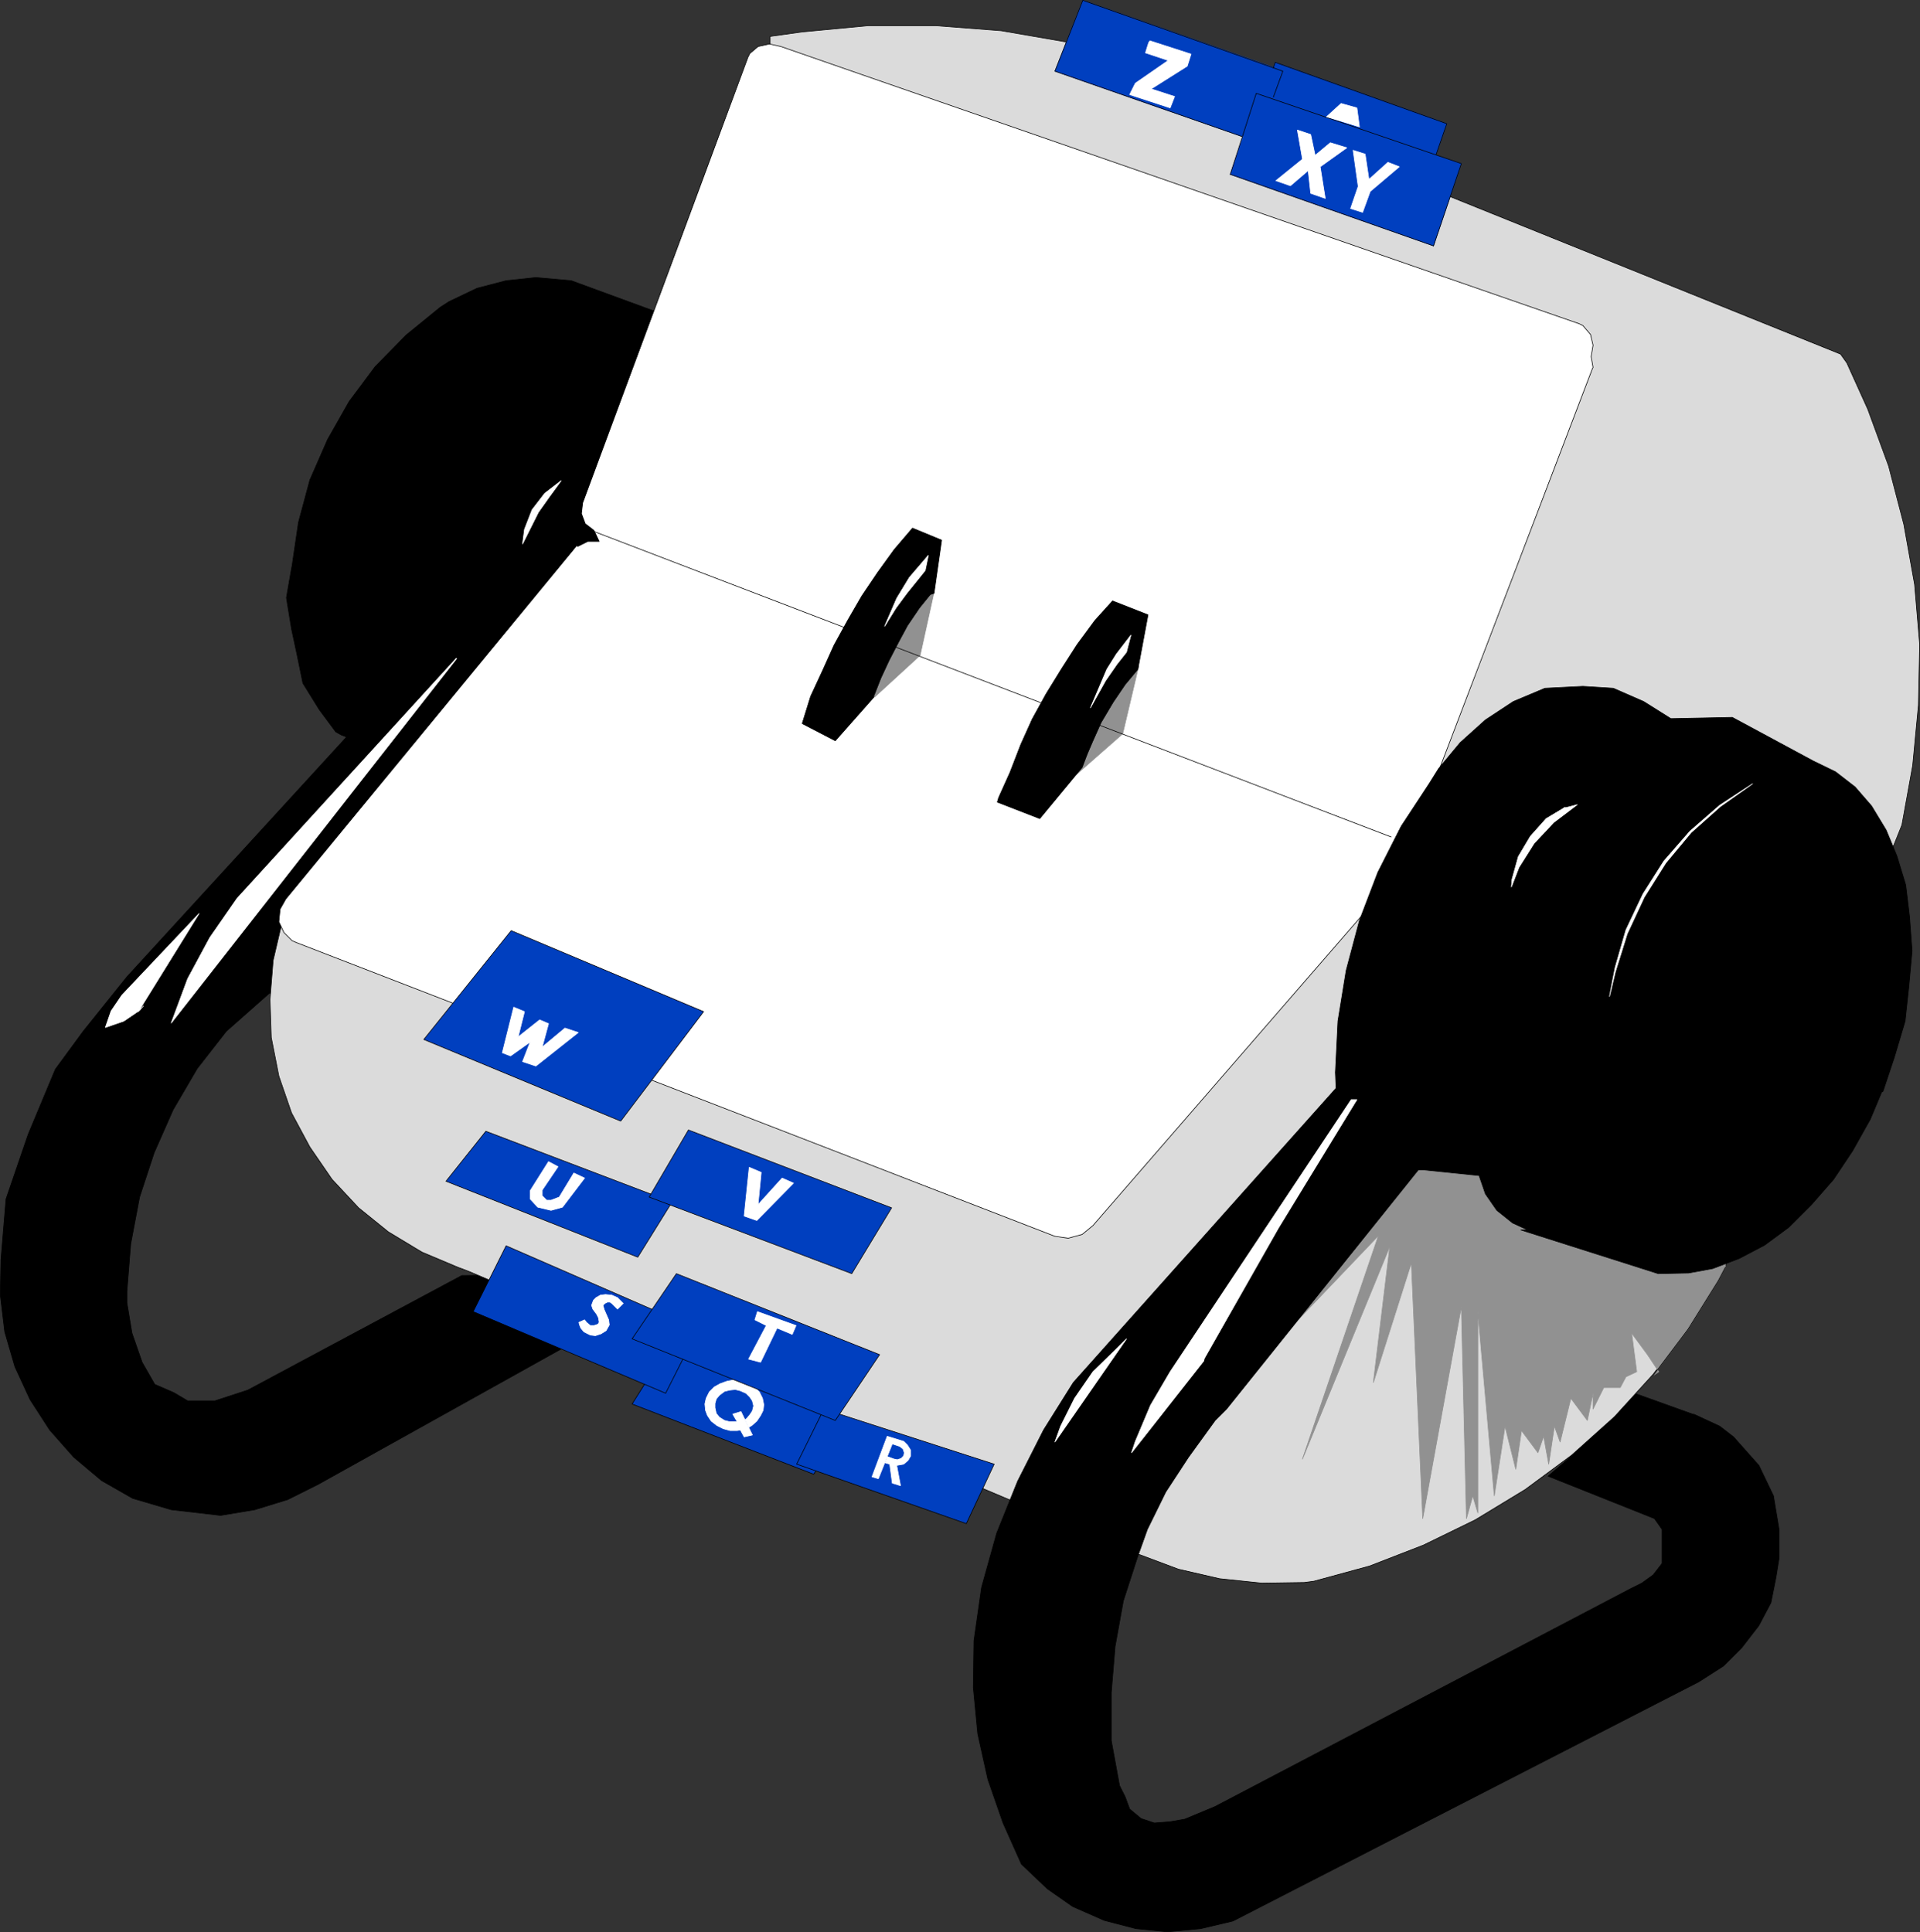<?xml version="1.0" encoding="UTF-8" standalone="no"?>
<svg
   version="1.0"
   width="129.681mm"
   height="130.521mm"
   id="svg80"
   sodipodi:docname="Address File 02.wmf"
   xmlns:inkscape="http://www.inkscape.org/namespaces/inkscape"
   xmlns:sodipodi="http://sodipodi.sourceforge.net/DTD/sodipodi-0.dtd"
   xmlns="http://www.w3.org/2000/svg"
   xmlns:svg="http://www.w3.org/2000/svg">
  <rect width="100%" height="100%" fill="#333333" stroke="none"/>
  <sodipodi:namedview
     id="namedview80"
     pagecolor="#ffffff"
     bordercolor="#000000"
     borderopacity="0.25"
     inkscape:showpageshadow="2"
     inkscape:pageopacity="0.0"
     inkscape:pagecheckerboard="0"
     inkscape:deskcolor="#d1d1d1"
     inkscape:document-units="mm" />
  <defs
     id="defs1">
    <pattern
       id="WMFhbasepattern"
       patternUnits="userSpaceOnUse"
       width="6"
       height="6"
       x="0"
       y="0" />
  </defs>
  <path
     style="fill:#000000;fill-opacity:1;fill-rule:evenodd;stroke:none"
     d="m 68.922,253.44 -11.15,9.856 -7.434,9.533 -6.141,10.503 -4.848,10.988 -3.717,11.311 -2.262,11.957 -0.97,12.119 v 2.908 l 1.293,7.756 2.586,7.433 3.232,5.655 4.848,2.101 3.555,2.101 h 6.949 l 8.403,-2.747 54.621,-29.246 33.774,-0.485 v 14.542 l -70.458,39.264 -7.757,3.878 -8.403,2.585 -8.726,1.454 -12.605,-1.454 -9.858,-2.908 -7.918,-4.524 -7.11,-5.979 -6.141,-6.948 -5.01,-7.756 -3.878,-8.402 -2.586,-8.887 -1.131,-9.372 0.162,-9.049 1.293,-15.512 5.656,-16.481 6.949,-16.643 7.11,-9.695 11.15,-13.896 56.075,-61.239 -1.293,-0.485 -1.454,-0.808 -4.202,-5.655 -4.202,-6.786 -1.454,-7.11 -1.454,-6.786 -1.293,-7.917 1.293,-7.433 0.162,-0.808 1.616,-10.988 2.909,-10.826 4.525,-10.341 5.494,-9.695 6.626,-8.887 7.918,-8.079 8.726,-7.11 2.262,-1.454 7.11,-3.393 7.434,-1.939 7.595,-0.808 9.05,0.808 22.462,8.241 V 252.794 l -99.384,0.808 v 0 z"
     id="path1" />
  <path
     style="fill:none;stroke:#000000;stroke-width:0.162px;stroke-linecap:round;stroke-linejoin:round;stroke-miterlimit:4;stroke-dasharray:none;stroke-opacity:1"
     d="m 68.922,253.44 -11.15,9.856 -7.434,9.533 -6.141,10.503 -4.848,10.988 -3.717,11.311 -2.262,11.957 -0.97,12.119 v 2.908 l 1.293,7.756 2.586,7.433 3.232,5.655 4.848,2.101 3.555,2.101 h 6.949 l 8.403,-2.747 54.621,-29.246 33.774,-0.485 v 14.542 l -70.458,39.264 -7.757,3.878 -8.403,2.585 -8.726,1.454 -12.605,-1.454 -9.858,-2.908 -7.918,-4.524 -7.11,-5.979 -6.141,-6.948 -5.01,-7.756 -3.878,-8.402 -2.586,-8.887 -1.131,-9.372 0.162,-9.049 1.293,-15.512 5.656,-16.481 6.949,-16.643 7.11,-9.695 11.15,-13.896 56.075,-61.239 -1.293,-0.485 -1.454,-0.808 -4.202,-5.655 -4.202,-6.786 -1.454,-7.11 -1.454,-6.786 -1.293,-7.917 1.293,-7.433 0.162,-0.808 1.616,-10.988 2.909,-10.826 4.525,-10.341 5.494,-9.695 6.626,-8.887 7.918,-8.079 8.726,-7.11 2.262,-1.454 7.11,-3.393 7.434,-1.939 7.595,-0.808 9.05,0.808 22.462,8.241 V 252.794 l -99.384,0.808 v 0"
     id="path2" />
  <path
     style="fill:#dbdbdb;fill-opacity:1;fill-rule:evenodd;stroke:none"
     d="m 485.527,210.621 2.747,-15.189 1.454,-15.35 0.323,-15.512 -1.293,-15.35 -2.747,-15.35 -3.878,-14.865 -5.333,-14.542 -5.333,-11.795 -1.616,-2.262 L 272.376,10.745 255.57,7.837 238.764,6.544 H 221.634 L 204.666,8.16 196.586,9.291 v 2.101 l -2.909,0.646 -2.101,1.939 -0.485,0.808 -42.016,113.915 -0.323,2.585 0.808,2.585 2.101,1.616 0.162,0.162 1.454,2.908 h -2.909 l -2.747,1.293 -74.336,90.162 -1.454,2.747 -0.162,3.07 0.323,-0.323 -2.262,9.695 -0.808,10.018 0.323,9.695 1.939,9.856 3.232,9.372 4.686,8.725 5.656,8.241 6.787,7.271 7.595,6.14 8.565,5.171 9.211,3.878 2.586,0.969 170.973,72.227 10.342,3.878 10.504,2.424 10.827,1.131 10.827,-0.162 2.424,-0.323 14.221,-3.878 13.736,-5.332 13.251,-6.463 12.766,-7.756 11.797,-8.725 10.989,-9.856 9.858,-10.826 8.888,-11.795 7.757,-12.442 1.778,-3.555 45.086,-112.46 z"
     id="path3" />
  <path
     style="fill:none;stroke:#000000;stroke-width:0.162px;stroke-linecap:round;stroke-linejoin:round;stroke-miterlimit:4;stroke-dasharray:none;stroke-opacity:1"
     d="m 485.527,210.621 2.747,-15.189 1.454,-15.35 0.323,-15.512 -1.293,-15.35 -2.747,-15.35 -3.878,-14.865 -5.333,-14.542 -5.333,-11.795 -1.616,-2.262 L 272.376,10.745 255.57,7.837 238.764,6.544 H 221.634 L 204.666,8.16 196.586,9.291 v 2.101 l -2.909,0.646 -2.101,1.939 -0.485,0.808 -42.016,113.915 -0.323,2.585 0.808,2.585 2.101,1.616 0.162,0.162 1.454,2.908 h -2.909 l -2.747,1.293 -74.336,90.162 -1.454,2.747 -0.162,3.07 0.323,-0.323 -2.262,9.695 -0.808,10.018 0.323,9.695 1.939,9.856 3.232,9.372 4.686,8.725 5.656,8.241 6.787,7.271 7.595,6.14 8.565,5.171 9.211,3.878 2.586,0.969 170.973,72.227 10.342,3.878 10.504,2.424 10.827,1.131 10.827,-0.162 2.424,-0.323 14.221,-3.878 13.736,-5.332 13.251,-6.463 12.766,-7.756 11.797,-8.725 10.989,-9.856 9.858,-10.826 8.888,-11.795 7.757,-12.442 1.778,-3.555 45.086,-112.46 v 0"
     id="path4" />
  <path
     style="fill:#ffffff;fill-opacity:1;fill-rule:evenodd;stroke:none"
     d="m 367.236,196.887 39.269,-102.766 0.162,-0.323 -0.485,-2.747 0.485,-2.908 -0.646,-2.747 -1.939,-2.262 -0.97,-0.485 -203.777,-70.772 -2.909,-0.646 -2.909,0.646 -2.101,1.777 -0.485,0.969 -42.178,113.753 -0.323,2.747 0.97,2.585 2.101,1.616 0.162,0.162 1.293,2.747 h -2.909 l -2.586,1.293 -0.162,-0.323 -74.336,90.324 -1.454,2.585 -0.323,3.232 1.293,2.747 2.101,2.101 1.131,0.485 193.597,74.974 3.394,0.485 3.555,-0.969 2.747,-2.262 68.68,-79.175 19.554,-36.84 z"
     id="path5" />
  <path
     style="fill:none;stroke:#000000;stroke-width:0.162px;stroke-linecap:round;stroke-linejoin:round;stroke-miterlimit:4;stroke-dasharray:none;stroke-opacity:1"
     d="m 367.236,196.887 39.269,-102.766 0.162,-0.323 -0.485,-2.747 0.485,-2.908 -0.646,-2.747 -1.939,-2.262 -0.97,-0.485 -203.777,-70.772 -2.909,-0.646 -2.909,0.646 -2.101,1.777 -0.485,0.969 -42.178,113.753 -0.323,2.747 0.97,2.585 2.101,1.616 0.162,0.162 1.293,2.747 h -2.909 l -2.586,1.293 -0.162,-0.323 -74.336,90.324 -1.454,2.585 -0.323,3.232 1.293,2.747 2.101,2.101 1.131,0.485 193.597,74.974 3.394,0.485 3.555,-0.969 2.747,-2.262 68.68,-79.175 19.554,-36.84 v 0"
     id="path6" />
  <path
     style="fill:#003fbf;fill-opacity:1;fill-rule:evenodd;stroke:none"
     d="m 317.301,34.821 -3.232,9.695 51.874,18.259 7.11,-21.006 -6.464,-2.101 v -0.162 l 2.747,-7.917 -43.794,-15.673 -0.485,1.454 V 17.208 L 276.416,0.081 269.306,18.178 316.978,34.821 Z"
     id="path7" />
  <path
     style="fill:none;stroke:#003fbf;stroke-width:0.162px;stroke-linecap:round;stroke-linejoin:round;stroke-miterlimit:4;stroke-dasharray:none;stroke-opacity:1"
     d="m 317.301,34.821 -3.232,9.695 51.874,18.259 7.11,-21.006 -6.464,-2.101 v -0.162 l 2.747,-7.917 -43.794,-15.673 -0.485,1.454 V 17.208 L 276.416,0.081 269.306,18.178 316.978,34.821 h 0.323 v 0"
     id="path8" />
  <path
     style="fill:none;stroke:#000000;stroke-width:0.162px;stroke-linecap:round;stroke-linejoin:round;stroke-miterlimit:4;stroke-dasharray:none;stroke-opacity:1"
     d="m 314.069,44.516 51.874,18.259"
     id="path9" />
  <path
     style="fill:none;stroke:#000000;stroke-width:0.162px;stroke-linecap:round;stroke-linejoin:round;stroke-miterlimit:4;stroke-dasharray:none;stroke-opacity:1"
     d="m 314.069,44.516 6.626,-20.682 52.358,17.935 -7.11,21.006"
     id="path10" />
  <path
     style="fill:none;stroke:#000000;stroke-width:0.162px;stroke-linecap:round;stroke-linejoin:round;stroke-miterlimit:4;stroke-dasharray:none;stroke-opacity:1"
     d="M 316.978,34.821 269.306,18.178 276.416,0.081 327.482,18.178 l -2.424,6.625"
     id="path11" />
  <path
     style="fill:none;stroke:#000000;stroke-width:0.162px;stroke-linecap:round;stroke-linejoin:round;stroke-miterlimit:4;stroke-dasharray:none;stroke-opacity:1"
     d="m 366.589,39.507 2.747,-7.917 -43.794,-15.673 -0.485,1.454"
     id="path12" />
  <path
     style="fill:#ffffff;fill-opacity:1;fill-rule:evenodd;stroke:none"
     d="m 293.546,10.422 10.504,3.393 -0.97,3.07 -9.211,5.817 5.979,1.939 -1.131,2.908 -10.342,-3.393 1.454,-2.908 8.403,-5.817 -5.818,-1.939 0.808,-2.585 0.323,-0.485 z"
     id="path13" />
  <path
     style="fill:none;stroke:#ffffff;stroke-width:0.162px;stroke-linecap:round;stroke-linejoin:round;stroke-miterlimit:4;stroke-dasharray:none;stroke-opacity:1"
     d="m 293.546,10.422 10.504,3.393 -0.97,3.07 -9.211,5.817 5.979,1.939 -1.131,2.908 -10.342,-3.393 1.454,-2.908 8.403,-5.817 -5.818,-1.939 0.808,-2.585 0.323,-0.485 v 0"
     id="path14" />
  <path
     style="fill:#ffffff;fill-opacity:1;fill-rule:evenodd;stroke:none"
     d="m 335.724,39.668 -1.131,-5.332 -3.394,-1.131 1.293,7.433 -6.787,5.494 3.717,1.293 4.525,-3.878 0.646,5.817 3.717,1.293 -1.293,-8.079 6.787,-4.847 -4.202,-1.293 z"
     id="path15" />
  <path
     style="fill:none;stroke:#ffffff;stroke-width:0.162px;stroke-linecap:round;stroke-linejoin:round;stroke-miterlimit:4;stroke-dasharray:none;stroke-opacity:1"
     d="m 335.724,39.668 -1.131,-5.332 -3.394,-1.131 1.293,7.433 -6.787,5.494 3.717,1.293 4.525,-3.878 0.646,5.817 3.717,1.293 -1.293,-8.079 6.787,-4.847 -4.202,-1.293 -3.878,3.232 v 0"
     id="path16" />
  <path
     style="fill:#ffffff;fill-opacity:1;fill-rule:evenodd;stroke:none"
     d="m 345.42,38.376 1.293,9.21 -1.939,5.655 3.07,0.969 1.939,-5.332 7.434,-6.302 -2.909,-1.131 -4.848,4.363 -0.97,-6.463 -3.07,-0.969 z"
     id="path17" />
  <path
     style="fill:none;stroke:#ffffff;stroke-width:0.162px;stroke-linecap:round;stroke-linejoin:round;stroke-miterlimit:4;stroke-dasharray:none;stroke-opacity:1"
     d="m 345.42,38.376 1.293,9.21 -1.939,5.655 3.07,0.969 1.939,-5.332 7.434,-6.302 -2.909,-1.131 -4.848,4.363 -0.97,-6.463 -3.07,-0.969 v 0"
     id="path18" />
  <path
     style="fill:#ffffff;fill-opacity:1;fill-rule:evenodd;stroke:none"
     d="m 116.433,168.125 -55.914,61.239 -6.949,10.018 -5.656,10.503 -4.202,11.311 72.882,-93.071 v 0 z"
     id="path19" />
  <path
     style="fill:none;stroke:#ffffff;stroke-width:0.162px;stroke-linecap:round;stroke-linejoin:round;stroke-miterlimit:4;stroke-dasharray:none;stroke-opacity:1"
     d="m 116.433,168.125 -55.914,61.239 -6.949,10.018 -5.656,10.503 -4.202,11.311 72.882,-93.071 v 0"
     id="path20" />
  <path
     style="fill:#ffffff;fill-opacity:1;fill-rule:evenodd;stroke:none"
     d="m 36.602,256.833 -0.97,1.131 -4.04,2.747 -4.686,1.616 1.454,-4.201 2.747,-4.04 19.715,-20.844 -15.514,25.045 1.293,-1.454 z"
     id="path21" />
  <path
     style="fill:none;stroke:#ffffff;stroke-width:0.162px;stroke-linecap:round;stroke-linejoin:round;stroke-miterlimit:4;stroke-dasharray:none;stroke-opacity:1"
     d="m 36.602,256.833 -0.97,1.131 -4.04,2.747 -4.686,1.616 1.454,-4.201 2.747,-4.04 19.715,-20.844 -15.514,25.045 1.293,-1.454 v 0"
     id="path22" />
  <path
     style="fill:#ffffff;fill-opacity:1;fill-rule:evenodd;stroke:none"
     d="m 338.632,29.812 3.717,-3.393 4.04,1.131 0.646,4.847 z"
     id="path23" />
  <path
     style="fill:none;stroke:#ffffff;stroke-width:0.162px;stroke-linecap:round;stroke-linejoin:round;stroke-miterlimit:4;stroke-dasharray:none;stroke-opacity:1"
     d="m 338.632,29.812 3.717,-3.393 4.04,1.131 0.646,4.847 -8.403,-2.585 v 0"
     id="path24" />
  <path
     style="fill:#ffffff;fill-opacity:1;fill-rule:evenodd;stroke:none"
     d="m 137.441,130.8 2.747,-3.878 3.07,-4.201 -4.202,3.232 -3.232,4.201 -1.939,5.009 -0.485,3.716 z"
     id="path25" />
  <path
     style="fill:none;stroke:#ffffff;stroke-width:0.162px;stroke-linecap:round;stroke-linejoin:round;stroke-miterlimit:4;stroke-dasharray:none;stroke-opacity:1"
     d="m 137.441,130.8 2.747,-3.878 3.07,-4.201 -4.202,3.232 -3.232,4.201 -1.939,5.009 -0.485,3.716 4.04,-8.079 v 0"
     id="path26" />
  <path
     style="fill:#919191;fill-opacity:1;fill-rule:evenodd;stroke:none"
     d="m 339.44,287.533 100.838,0.162 0.162,35.871 -1.778,3.393 -7.757,12.442 -8.888,11.795 1.454,-0.969 -2.909,-4.363 -4.04,-5.494 1.293,9.856 -2.747,1.293 -1.454,2.747 h -4.202 l -2.747,5.494 v -4.04 l -1.454,6.948 -4.202,-5.655 -2.747,11.149 -1.454,-4.04 -1.454,9.695 -1.293,-7.11 -1.454,4.201 -4.202,-5.655 -1.454,9.856 -2.747,-10.988 -2.747,17.774 -4.202,-47.02 v 51.383 l -1.293,-4.363 -1.616,5.817 -1.293,-54.13 -9.858,54.13 -2.909,-65.279 -9.696,30.539 4.202,-34.74 -22.301,54.291 19.392,-57.038 -23.755,24.883 11.312,-52.675 v 0 z"
     id="path27" />
  <path
     style="fill:none;stroke:#919191;stroke-width:0.162px;stroke-linecap:round;stroke-linejoin:round;stroke-miterlimit:4;stroke-dasharray:none;stroke-opacity:1"
     d="m 339.44,287.533 100.838,0.162 0.162,35.871 -1.778,3.393 -7.757,12.442 -8.888,11.795 1.454,-0.969 -2.909,-4.363 -4.04,-5.494 1.293,9.856 -2.747,1.293 -1.454,2.747 h -4.202 l -2.747,5.494 v -4.04 l -1.454,6.948 -4.202,-5.655 -2.747,11.149 -1.454,-4.04 -1.454,9.695 -1.293,-7.11 -1.454,4.201 -4.202,-5.655 -1.454,9.856 -2.747,-10.988 -2.747,17.774 -4.202,-47.02 v 51.383 l -1.293,-4.363 -1.616,5.817 -1.293,-54.13 -9.858,54.13 -2.909,-65.279 -9.696,30.539 4.202,-34.74 -22.301,54.291 19.392,-57.038 -23.755,24.883 11.312,-52.675 v 0"
     id="path28" />
  <path
     style="fill:#000000;fill-opacity:1;fill-rule:evenodd;stroke:none"
     d="m 432.36,361.053 6.626,3.07 3.555,2.747 6.464,7.271 3.717,7.756 1.454,8.725 v 7.11 l -0.808,5.009 -1.293,6.463 -3.07,5.817 -4.363,5.655 -4.686,4.686 -6.302,4.04 -118.937,61.078 -8.242,1.939 -8.403,0.808 -8.08,-0.808 -8.08,-2.101 -8.08,-3.555 -6.464,-4.524 -6.626,-6.302 -4.686,-10.503 -3.878,-11.149 -2.586,-11.634 -1.131,-11.795 0.162,-11.957 1.939,-13.573 3.878,-13.896 5.333,-13.25 6.626,-13.088 7.595,-12.119 67.064,-75.135 -0.162,-4.04 0.646,-13.088 2.101,-12.926 3.394,-12.765 4.686,-12.28 5.979,-11.795 7.11,-10.826 2.424,-3.878 5.494,-6.625 6.464,-5.817 7.11,-4.686 8.08,-3.393 9.696,-0.485 7.757,0.485 7.757,3.393 6.949,4.363 15.675,-0.323 20.685,11.149 5.656,2.747 5.01,3.878 4.202,4.847 3.717,6.14 2.747,6.625 2.262,7.433 0.97,8.079 0.646,8.725 -0.808,8.887 -0.97,9.049 -2.747,9.21 -2.909,8.725 -0.323,0.162 -2.909,6.948 -4.525,8.079 -4.848,7.271 -5.656,6.463 -5.818,5.817 -6.141,4.524 -6.464,3.393 -6.787,2.585 -6.141,1.131 -7.757,0.162 -35.067,-11.149 h 1.778 l -3.878,-1.777 -4.04,-3.232 -2.909,-4.201 -1.616,-4.686 -14.221,-1.454 h -1.293 l -48.965,61.078 -2.909,2.908 -6.787,9.372 -5.818,8.887 -4.686,9.533 -2.424,6.786 -3.717,11.472 -2.101,11.634 -0.97,11.795 v 12.28 l 2.101,11.472 1.454,2.908 1.131,3.07 2.909,2.424 3.394,1.131 4.04,-0.323 3.717,-0.646 7.757,-3.232 106.009,-55.584 2.909,-1.454 2.909,-2.101 2.262,-2.908 v -4.363 -4.363 l -1.939,-2.747 -27.149,-10.826 5.656,-4.847 10.989,-9.856 5.818,-6.302 14.867,5.332 v 0 z"
     id="path29" />
  <path
     style="fill:none;stroke:#000000;stroke-width:0.162px;stroke-linecap:round;stroke-linejoin:round;stroke-miterlimit:4;stroke-dasharray:none;stroke-opacity:1"
     d="m 432.36,361.053 6.626,3.07 3.555,2.747 6.464,7.271 3.717,7.756 1.454,8.725 v 7.11 l -0.808,5.009 -1.293,6.463 -3.07,5.817 -4.363,5.655 -4.686,4.686 -6.302,4.04 -118.937,61.078 -8.242,1.939 -8.403,0.808 -8.08,-0.808 -8.08,-2.101 -8.08,-3.555 -6.464,-4.524 -6.626,-6.302 -4.686,-10.503 -3.878,-11.149 -2.586,-11.634 -1.131,-11.795 0.162,-11.957 1.939,-13.573 3.878,-13.896 5.333,-13.25 6.626,-13.088 7.595,-12.119 67.064,-75.135 -0.162,-4.04 0.646,-13.088 2.101,-12.926 3.394,-12.765 4.686,-12.28 5.979,-11.795 7.11,-10.826 2.424,-3.878 5.494,-6.625 6.464,-5.817 7.11,-4.686 8.08,-3.393 9.696,-0.485 7.757,0.485 7.757,3.393 6.949,4.363 15.675,-0.323 20.685,11.149 5.656,2.747 5.01,3.878 4.202,4.847 3.717,6.14 2.747,6.625 2.262,7.433 0.97,8.079 0.646,8.725 -0.808,8.887 -0.97,9.049 -2.747,9.21 -2.909,8.725 -0.323,0.162 -2.909,6.948 -4.525,8.079 -4.848,7.271 -5.656,6.463 -5.818,5.817 -6.141,4.524 -6.464,3.393 -6.787,2.585 -6.141,1.131 -7.757,0.162 -35.067,-11.149 h 1.778 l -3.878,-1.777 -4.04,-3.232 -2.909,-4.201 -1.616,-4.686 -14.221,-1.454 h -1.293 l -48.965,61.078 -2.909,2.908 -6.787,9.372 -5.818,8.887 -4.686,9.533 -2.424,6.786 -3.717,11.472 -2.101,11.634 -0.97,11.795 v 12.28 l 2.101,11.472 1.454,2.908 1.131,3.07 2.909,2.424 3.394,1.131 4.04,-0.323 3.717,-0.646 7.757,-3.232 106.009,-55.584 2.909,-1.454 2.909,-2.101 2.262,-2.908 v -4.363 -4.363 l -1.939,-2.747 -27.149,-10.826 5.656,-4.847 10.989,-9.856 5.818,-6.302 14.867,5.332 v 0"
     id="path30" />
  <path
     style="fill:#ffffff;fill-opacity:1;fill-rule:evenodd;stroke:none"
     d="m 346.389,280.747 -20.038,32.801 -18.907,33.286 -0.162,0.646 -18.422,23.429 0.97,-2.908 3.878,-9.21 5.01,-8.564 46.218,-69.48 h 1.454 z"
     id="path31" />
  <path
     style="fill:none;stroke:#ffffff;stroke-width:0.162px;stroke-linecap:round;stroke-linejoin:round;stroke-miterlimit:4;stroke-dasharray:none;stroke-opacity:1"
     d="m 346.389,280.747 -20.038,32.801 -18.907,33.286 -0.162,0.646 -18.422,23.429 0.97,-2.908 3.878,-9.21 5.01,-8.564 46.218,-69.48 h 1.454 v 0"
     id="path32" />
  <path
     style="fill:#ffffff;fill-opacity:1;fill-rule:evenodd;stroke:none"
     d="m 284.82,344.572 -5.818,5.655 -4.686,6.786 -3.555,7.11 -1.454,4.04 18.261,-26.338 z"
     id="path33" />
  <path
     style="fill:none;stroke:#ffffff;stroke-width:0.162px;stroke-linecap:round;stroke-linejoin:round;stroke-miterlimit:4;stroke-dasharray:none;stroke-opacity:1"
     d="m 284.82,344.572 -5.818,5.655 -4.686,6.786 -3.555,7.11 -1.454,4.04 18.261,-26.338 -2.747,2.747 v 0"
     id="path34" />
  <path
     style="fill:#ffffff;fill-opacity:1;fill-rule:evenodd;stroke:none"
     d="m 399.556,206.097 -4.848,2.908 -4.04,4.524 -3.07,5.171 -1.616,5.817 -0.162,1.939 1.939,-5.009 3.878,-6.14 5.01,-5.332 5.979,-4.524 -3.07,0.808 v 0 z"
     id="path35" />
  <path
     style="fill:none;stroke:#ffffff;stroke-width:0.162px;stroke-linecap:round;stroke-linejoin:round;stroke-miterlimit:4;stroke-dasharray:none;stroke-opacity:1"
     d="m 399.556,206.097 -4.848,2.908 -4.04,4.524 -3.07,5.171 -1.616,5.817 -0.162,1.939 1.939,-5.009 3.878,-6.14 5.01,-5.332 5.979,-4.524 -3.07,0.808 v 0"
     id="path36" />
  <path
     style="fill:#ffffff;fill-opacity:1;fill-rule:evenodd;stroke:none"
     d="m 410.868,254.409 1.454,-7.433 2.747,-9.533 4.363,-9.21 5.333,-8.402 6.626,-7.594 7.595,-6.625 8.403,-5.494 -8.242,5.817 -7.434,6.625 -6.464,7.756 -5.494,8.725 -4.363,9.372 -3.07,9.856 -1.454,6.14 z"
     id="path37" />
  <path
     style="fill:none;stroke:#ffffff;stroke-width:0.162px;stroke-linecap:round;stroke-linejoin:round;stroke-miterlimit:4;stroke-dasharray:none;stroke-opacity:1"
     d="m 410.868,254.409 1.454,-7.433 2.747,-9.533 4.363,-9.21 5.333,-8.402 6.626,-7.594 7.595,-6.625 8.403,-5.494 -8.242,5.817 -7.434,6.625 -6.464,7.756 -5.494,8.725 -4.363,9.372 -3.07,9.856 -1.454,6.14 v 0"
     id="path38" />
  <path
     style="fill:none;stroke:#000000;stroke-width:0.162px;stroke-linecap:round;stroke-linejoin:round;stroke-miterlimit:4;stroke-dasharray:none;stroke-opacity:1"
     d="m 440.44,323.566 -1.778,3.393 -7.757,12.442 -8.888,11.795"
     id="path39" />
  <path
     style="fill:#003fbf;fill-opacity:1;fill-rule:evenodd;stroke:none"
     d="m 170.245,344.41 -8.888,14.058 46.379,17.936 8.403,-13.734 -45.894,-18.259 z"
     id="path40" />
  <path
     style="fill:none;stroke:#000000;stroke-width:0.162px;stroke-linecap:round;stroke-linejoin:round;stroke-miterlimit:4;stroke-dasharray:none;stroke-opacity:1"
     d="m 170.245,344.41 -8.888,14.058 46.379,17.936 8.403,-13.734 -45.894,-18.259 v 0"
     id="path41" />
  <path
     style="fill:#ffffff;fill-opacity:1;fill-rule:evenodd;stroke:none"
     d="m 189.153,360.407 -2.101,0.646 1.131,1.939 h -1.939 l -1.293,-0.323 -1.293,-0.808 -0.808,-0.969 -0.323,-1.454 v -1.131 l 0.323,-1.131 0.808,-0.969 1.293,-0.969 1.293,-0.323 1.454,-0.162 1.293,0.323 1.454,0.646 0.97,0.969 0.646,0.969 0.323,1.293 -0.323,1.293 -0.646,0.969 -0.808,0.969 -0.485,0.323 0.97,1.939 0.808,-0.485 1.293,-1.131 0.97,-1.454 0.646,-1.293 0.162,-1.454 -0.323,-1.616 -0.808,-1.616 -1.293,-1.293 -1.454,-0.808 -1.939,-0.485 -1.778,-0.485 -1.778,0.323 -1.778,0.646 -1.454,0.808 -1.293,1.293 -0.808,1.616 -0.323,1.454 0.162,1.616 0.485,1.293 0.97,1.454 1.454,1.131 1.616,0.808 1.778,0.485 h 1.778 l 0.808,-0.162 0.97,1.777 2.101,-0.485 z"
     id="path42" />
  <path
     style="fill:none;stroke:#ffffff;stroke-width:0.162px;stroke-linecap:round;stroke-linejoin:round;stroke-miterlimit:4;stroke-dasharray:none;stroke-opacity:1"
     d="m 189.153,360.407 -2.101,0.646 1.131,1.939 h -1.939 l -1.293,-0.323 -1.293,-0.808 -0.808,-0.969 -0.323,-1.454 v -1.131 l 0.323,-1.131 0.808,-0.969 1.293,-0.969 1.293,-0.323 1.454,-0.162 1.293,0.323 1.454,0.646 0.97,0.969 0.646,0.969 0.323,1.293 -0.323,1.293 -0.646,0.969 -0.808,0.969 -0.485,0.323 0.97,1.939 0.808,-0.485 1.293,-1.131 0.97,-1.454 0.646,-1.293 0.162,-1.454 -0.323,-1.616 -0.808,-1.616 -1.293,-1.293 -1.454,-0.808 -1.939,-0.485 -1.778,-0.485 -1.778,0.323 -1.778,0.646 -1.454,0.808 -1.293,1.293 -0.808,1.616 -0.323,1.454 0.162,1.616 0.485,1.293 0.97,1.454 1.454,1.131 1.616,0.808 1.778,0.485 h 1.778 l 0.808,-0.162 0.97,1.777 2.101,-0.485 -2.909,-5.979 v 0"
     id="path43" />
  <path
     style="fill:#003fbf;fill-opacity:1;fill-rule:evenodd;stroke:none"
     d="m 210.322,359.76 -6.949,14.058 43.309,15.189 7.11,-15.189 z"
     id="path44" />
  <path
     style="fill:none;stroke:#000000;stroke-width:0.162px;stroke-linecap:round;stroke-linejoin:round;stroke-miterlimit:4;stroke-dasharray:none;stroke-opacity:1"
     d="m 210.322,359.76 -6.949,14.058 43.309,15.189 7.11,-15.189 -43.47,-14.058 v 0"
     id="path45" />
  <path
     style="fill:#003fbf;fill-opacity:1;fill-rule:evenodd;stroke:none"
     d="m 129.199,318.072 -8.403,16.804 49.126,20.844 8.242,-16.32 -48.965,-21.329 z"
     id="path46" />
  <path
     style="fill:none;stroke:#000000;stroke-width:0.162px;stroke-linecap:round;stroke-linejoin:round;stroke-miterlimit:4;stroke-dasharray:none;stroke-opacity:1"
     d="m 129.199,318.072 -8.403,16.804 49.126,20.844 8.242,-16.32 -48.965,-21.329 v 0"
     id="path47" />
  <path
     style="fill:#003fbf;fill-opacity:1;fill-rule:evenodd;stroke:none"
     d="m 172.669,325.182 -11.312,16.643 51.874,20.844 11.312,-16.804 -51.874,-20.682 z"
     id="path48" />
  <path
     style="fill:none;stroke:#000000;stroke-width:0.162px;stroke-linecap:round;stroke-linejoin:round;stroke-miterlimit:4;stroke-dasharray:none;stroke-opacity:1"
     d="m 172.669,325.182 -11.312,16.643 51.874,20.844 11.312,-16.804 -51.874,-20.682 v 0"
     id="path49" />
  <path
     style="fill:#003fbf;fill-opacity:1;fill-rule:evenodd;stroke:none"
     d="m 124.028,288.826 -10.181,12.765 48.965,19.39 8.726,-14.058 z"
     id="path50" />
  <path
     style="fill:none;stroke:#000000;stroke-width:0.162px;stroke-linecap:round;stroke-linejoin:round;stroke-miterlimit:4;stroke-dasharray:none;stroke-opacity:1"
     d="m 124.028,288.826 -10.181,12.765 48.965,19.39 8.726,-14.058 -47.51,-18.097 v 0"
     id="path51" />
  <path
     style="fill:#ffffff;fill-opacity:1;fill-rule:evenodd;stroke:none"
     d="m 193.354,334.877 -0.646,2.101 2.909,1.454 -4.525,8.564 3.07,0.808 4.202,-8.725 3.878,1.616 0.97,-2.262 -9.858,-3.555 z"
     id="path52" />
  <path
     style="fill:none;stroke:#ffffff;stroke-width:0.162px;stroke-linecap:round;stroke-linejoin:round;stroke-miterlimit:4;stroke-dasharray:none;stroke-opacity:1"
     d="m 193.354,334.877 -0.646,2.101 2.909,1.454 -4.525,8.564 3.07,0.808 4.202,-8.725 3.878,1.616 0.97,-2.262 -9.858,-3.555 v 0"
     id="path53" />
  <path
     style="fill:#ffffff;fill-opacity:1;fill-rule:evenodd;stroke:none"
     d="m 147.945,338.27 0.323,0.808 0.808,0.969 1.616,0.808 1.293,0.162 1.454,-0.485 1.293,-0.808 0.808,-1.454 -0.162,-1.293 -1.131,-2.585 -0.323,-1.131 0.485,-0.485 0.646,-0.323 h 0.646 l 0.485,0.323 1.454,1.454 1.454,-1.454 -1.454,-1.454 -1.454,-0.646 -1.616,-0.162 -1.293,0.162 -1.131,0.646 -0.646,0.646 -0.485,1.293 0.323,0.969 0.97,1.293 0.485,0.969 0.162,1.131 -0.323,0.485 -0.97,0.323 h -0.97 l -0.97,-0.808 -0.485,-0.646 -1.454,0.646 0.162,0.646 z"
     id="path54" />
  <path
     style="fill:none;stroke:#ffffff;stroke-width:0.162px;stroke-linecap:round;stroke-linejoin:round;stroke-miterlimit:4;stroke-dasharray:none;stroke-opacity:1"
     d="m 147.945,338.27 0.323,0.808 0.808,0.969 1.616,0.808 1.293,0.162 1.454,-0.485 1.293,-0.808 0.808,-1.454 -0.162,-1.293 -1.131,-2.585 -0.323,-1.131 0.485,-0.485 0.646,-0.323 h 0.646 l 0.485,0.323 1.454,1.454 1.454,-1.454 -1.454,-1.454 -1.454,-0.646 -1.616,-0.162 -1.293,0.162 -1.131,0.646 -0.646,0.646 -0.485,1.293 0.323,0.969 0.97,1.293 0.485,0.969 0.162,1.131 -0.323,0.485 -0.97,0.323 h -0.97 l -0.97,-0.808 -0.485,-0.646 -1.454,0.646 0.162,0.646 v 0"
     id="path55" />
  <path
     style="fill:#ffffff;fill-opacity:1;fill-rule:evenodd;stroke:none"
     d="m 138.41,305.307 1.131,1.131 h 1.131 l 2.101,-0.808 3.717,-6.14 2.747,1.293 -5.656,7.433 -2.909,0.808 -3.394,-0.808 -1.939,-2.101 v -2.101 l 4.686,-7.433 2.424,1.293 -4.04,5.979 v 1.454 z"
     id="path56" />
  <path
     style="fill:none;stroke:#ffffff;stroke-width:0.162px;stroke-linecap:round;stroke-linejoin:round;stroke-miterlimit:4;stroke-dasharray:none;stroke-opacity:1"
     d="m 138.41,305.307 1.131,1.131 h 1.131 l 2.101,-0.808 3.717,-6.14 2.747,1.293 -5.656,7.433 -2.909,0.808 -3.394,-0.808 -1.939,-2.101 v -2.101 l 4.686,-7.433 2.424,1.293 -4.04,5.979 v 1.454 0"
     id="path57" />
  <path
     style="fill:#ffffff;fill-opacity:1;fill-rule:evenodd;stroke:none"
     d="m 226.482,371.879 1.778,0.646 0.808,0.162 0.97,-0.323 0.646,-0.646 0.162,-0.808 -0.323,-0.969 -0.808,-0.646 -0.485,-0.162 -1.454,-0.485 -3.555,8.887 -1.616,-0.485 3.878,-10.341 4.202,1.293 0.97,0.969 0.808,1.293 v 1.454 l -0.646,1.131 -1.131,0.969 -1.778,0.323 0.97,5.171 -2.101,-0.646 -0.646,-4.847 -1.131,-0.323 0.485,-1.616 z"
     id="path58" />
  <path
     style="fill:none;stroke:#ffffff;stroke-width:0.162px;stroke-linecap:round;stroke-linejoin:round;stroke-miterlimit:4;stroke-dasharray:none;stroke-opacity:1"
     d="m 226.482,371.879 1.778,0.646 0.808,0.162 0.97,-0.323 0.646,-0.646 0.162,-0.808 -0.323,-0.969 -0.808,-0.646 -0.485,-0.162 -1.454,-0.485 -3.555,8.887 -1.616,-0.485 3.878,-10.341 4.202,1.293 0.97,0.969 0.808,1.293 v 1.454 l -0.646,1.131 -1.131,0.969 -1.778,0.323 0.97,5.171 -2.101,-0.646 -0.646,-4.847 -1.131,-0.323 0.485,-1.616 v 0"
     id="path59" />
  <path
     style="fill:#003fbf;fill-opacity:1;fill-rule:evenodd;stroke:none"
     d="m 130.492,237.605 -22.301,27.792 50.258,20.844 21.17,-27.954 z"
     id="path60" />
  <path
     style="fill:none;stroke:#000000;stroke-width:0.162px;stroke-linecap:round;stroke-linejoin:round;stroke-miterlimit:4;stroke-dasharray:none;stroke-opacity:1"
     d="m 130.492,237.605 -22.301,27.792 50.258,20.844 21.17,-27.954 -49.126,-20.682 v 0"
     id="path61" />
  <path
     style="fill:#003fbf;fill-opacity:1;fill-rule:evenodd;stroke:none"
     d="m 175.74,288.503 -10.019,17.128 51.712,19.551 10.181,-16.804 -51.874,-19.874 z"
     id="path62" />
  <path
     style="fill:none;stroke:#000000;stroke-width:0.162px;stroke-linecap:round;stroke-linejoin:round;stroke-miterlimit:4;stroke-dasharray:none;stroke-opacity:1"
     d="m 175.74,288.503 -10.019,17.128 51.712,19.551 10.181,-16.804 -51.874,-19.874 v 0"
     id="path63" />
  <path
     style="fill:#ffffff;fill-opacity:1;fill-rule:evenodd;stroke:none"
     d="m 133.885,258.287 -2.747,-1.131 -2.909,11.634 2.101,0.808 5.01,-3.555 -1.939,5.009 3.394,1.131 10.827,-8.564 -3.394,-1.131 -5.818,4.847 1.616,-5.979 -2.262,-0.969 -5.494,4.363 z"
     id="path64" />
  <path
     style="fill:none;stroke:#ffffff;stroke-width:0.162px;stroke-linecap:round;stroke-linejoin:round;stroke-miterlimit:4;stroke-dasharray:none;stroke-opacity:1"
     d="m 133.885,258.287 -2.747,-1.131 -2.909,11.634 2.101,0.808 5.01,-3.555 -1.939,5.009 3.394,1.131 10.827,-8.564 -3.394,-1.131 -5.818,4.847 1.616,-5.979 -2.262,-0.969 -5.494,4.363 1.616,-6.463 v 0"
     id="path65" />
  <path
     style="fill:#ffffff;fill-opacity:1;fill-rule:evenodd;stroke:none"
     d="m 191.253,298.036 -1.293,12.442 3.232,1.131 9.373,-9.533 -2.909,-1.293 -6.141,6.786 0.808,-8.241 -3.07,-1.293 z"
     id="path66" />
  <path
     style="fill:none;stroke:#ffffff;stroke-width:0.162px;stroke-linecap:round;stroke-linejoin:round;stroke-miterlimit:4;stroke-dasharray:none;stroke-opacity:1"
     d="m 191.253,298.036 -1.293,12.442 3.232,1.131 9.373,-9.533 -2.909,-1.293 -6.141,6.786 0.808,-8.241 -3.07,-1.293 v 0"
     id="path67" />
  <path
     style="fill:#919191;fill-opacity:1;fill-rule:evenodd;stroke:none"
     d="m 223.25,151.805 v 26.176 l 11.635,-10.664 3.555,-16.158 z"
     id="path68" />
  <path
     style="fill:none;stroke:#919191;stroke-width:0.162px;stroke-linecap:round;stroke-linejoin:round;stroke-miterlimit:4;stroke-dasharray:none;stroke-opacity:1"
     d="m 223.25,151.805 v 26.176 l 11.635,-10.664 3.555,-16.158 -15.19,0.646 v 0"
     id="path69" />
  <path
     style="fill:#919191;fill-opacity:1;fill-rule:evenodd;stroke:none"
     d="m 274.8,171.195 -0.162,26.661 11.958,-10.503 4.04,-17.128 -15.837,0.969 z"
     id="path70" />
  <path
     style="fill:none;stroke:#919191;stroke-width:0.162px;stroke-linecap:round;stroke-linejoin:round;stroke-miterlimit:4;stroke-dasharray:none;stroke-opacity:1"
     d="m 274.8,171.195 -0.162,26.661 11.958,-10.503 4.04,-17.128 -15.837,0.969 v 0"
     id="path71" />
  <path
     style="fill:none;stroke:#000000;stroke-width:0.162px;stroke-linecap:round;stroke-linejoin:round;stroke-miterlimit:4;stroke-dasharray:none;stroke-opacity:1"
     d="M 151.5,135.647 355.116,213.691"
     id="path72" />
  <path
     style="fill:#000000;fill-opacity:1;fill-rule:evenodd;stroke:none"
     d="m 265.428,209.005 10.827,-13.088 1.293,-3.393 1.454,-3.393 2.101,-4.686 3.07,-5.171 3.07,-4.524 3.232,-3.878 2.586,-13.896 -9.05,-3.555 -4.525,5.009 -4.525,6.14 -4.04,6.302 -3.878,6.302 -3.555,6.463 -2.909,6.463 -2.747,7.11 -2.909,6.463 -0.323,1.131 z"
     id="path73" />
  <path
     style="fill:none;stroke:#000000;stroke-width:0.162px;stroke-linecap:round;stroke-linejoin:round;stroke-miterlimit:4;stroke-dasharray:none;stroke-opacity:1"
     d="m 265.428,209.005 10.827,-13.088 1.293,-3.393 1.454,-3.393 2.101,-4.686 3.07,-5.171 3.07,-4.524 3.232,-3.878 2.586,-13.896 -9.05,-3.555 -4.525,5.009 -4.525,6.14 -4.04,6.302 -3.878,6.302 -3.555,6.463 -2.909,6.463 -2.747,7.11 -2.909,6.463 -0.323,1.131 10.827,4.201 v 0"
     id="path74" />
  <path
     style="fill:#000000;fill-opacity:1;fill-rule:evenodd;stroke:none"
     d="m 232.946,134.839 -4.686,5.494 -4.202,5.817 -4.04,5.978 -3.555,6.14 -3.555,6.463 -2.909,6.463 -3.07,6.625 -2.101,6.786 v 0.162 l 8.403,4.363 9.858,-11.149 v -0.162 -0.162 l 1.778,-4.524 2.101,-4.524 2.424,-4.686 2.262,-4.201 3.07,-4.524 2.747,-3.393 0.97,-0.323 1.939,-13.573 -7.434,-3.07 z"
     id="path75" />
  <path
     style="fill:none;stroke:#000000;stroke-width:0.162px;stroke-linecap:round;stroke-linejoin:round;stroke-miterlimit:4;stroke-dasharray:none;stroke-opacity:1"
     d="m 232.946,134.839 -4.686,5.494 -4.202,5.817 -4.04,5.978 -3.555,6.14 -3.555,6.463 -2.909,6.463 -3.07,6.625 -2.101,6.786 v 0.162 l 8.403,4.363 9.858,-11.149 v -0.162 -0.162 l 1.778,-4.524 2.101,-4.524 2.424,-4.686 2.262,-4.201 3.07,-4.524 2.747,-3.393 0.97,-0.323 1.939,-13.573 -7.434,-3.07 v 0"
     id="path76" />
  <path
     style="fill:#ffffff;fill-opacity:1;fill-rule:evenodd;stroke:none"
     d="m 236.986,141.787 -4.848,5.655 -3.232,5.332 -3.07,7.11 2.909,-4.686 2.747,-3.716 4.686,-5.817 0.808,-3.878 z"
     id="path77" />
  <path
     style="fill:none;stroke:#ffffff;stroke-width:0.162px;stroke-linecap:round;stroke-linejoin:round;stroke-miterlimit:4;stroke-dasharray:none;stroke-opacity:1"
     d="m 236.986,141.787 -4.848,5.655 -3.232,5.332 -3.07,7.11 2.909,-4.686 2.747,-3.716 4.686,-5.817 0.808,-3.878 v 0"
     id="path78" />
  <path
     style="fill:#ffffff;fill-opacity:1;fill-rule:evenodd;stroke:none"
     d="m 288.698,162.147 -3.717,4.847 -2.424,3.878 -4.202,9.856 3.878,-6.948 2.909,-4.201 2.424,-3.07 z"
     id="path79" />
  <path
     style="fill:none;stroke:#ffffff;stroke-width:0.162px;stroke-linecap:round;stroke-linejoin:round;stroke-miterlimit:4;stroke-dasharray:none;stroke-opacity:1"
     d="m 288.698,162.147 -3.717,4.847 -2.424,3.878 -4.202,9.856 3.878,-6.948 2.909,-4.201 2.424,-3.07 1.131,-4.363 v 0"
     id="path80" />
</svg>
